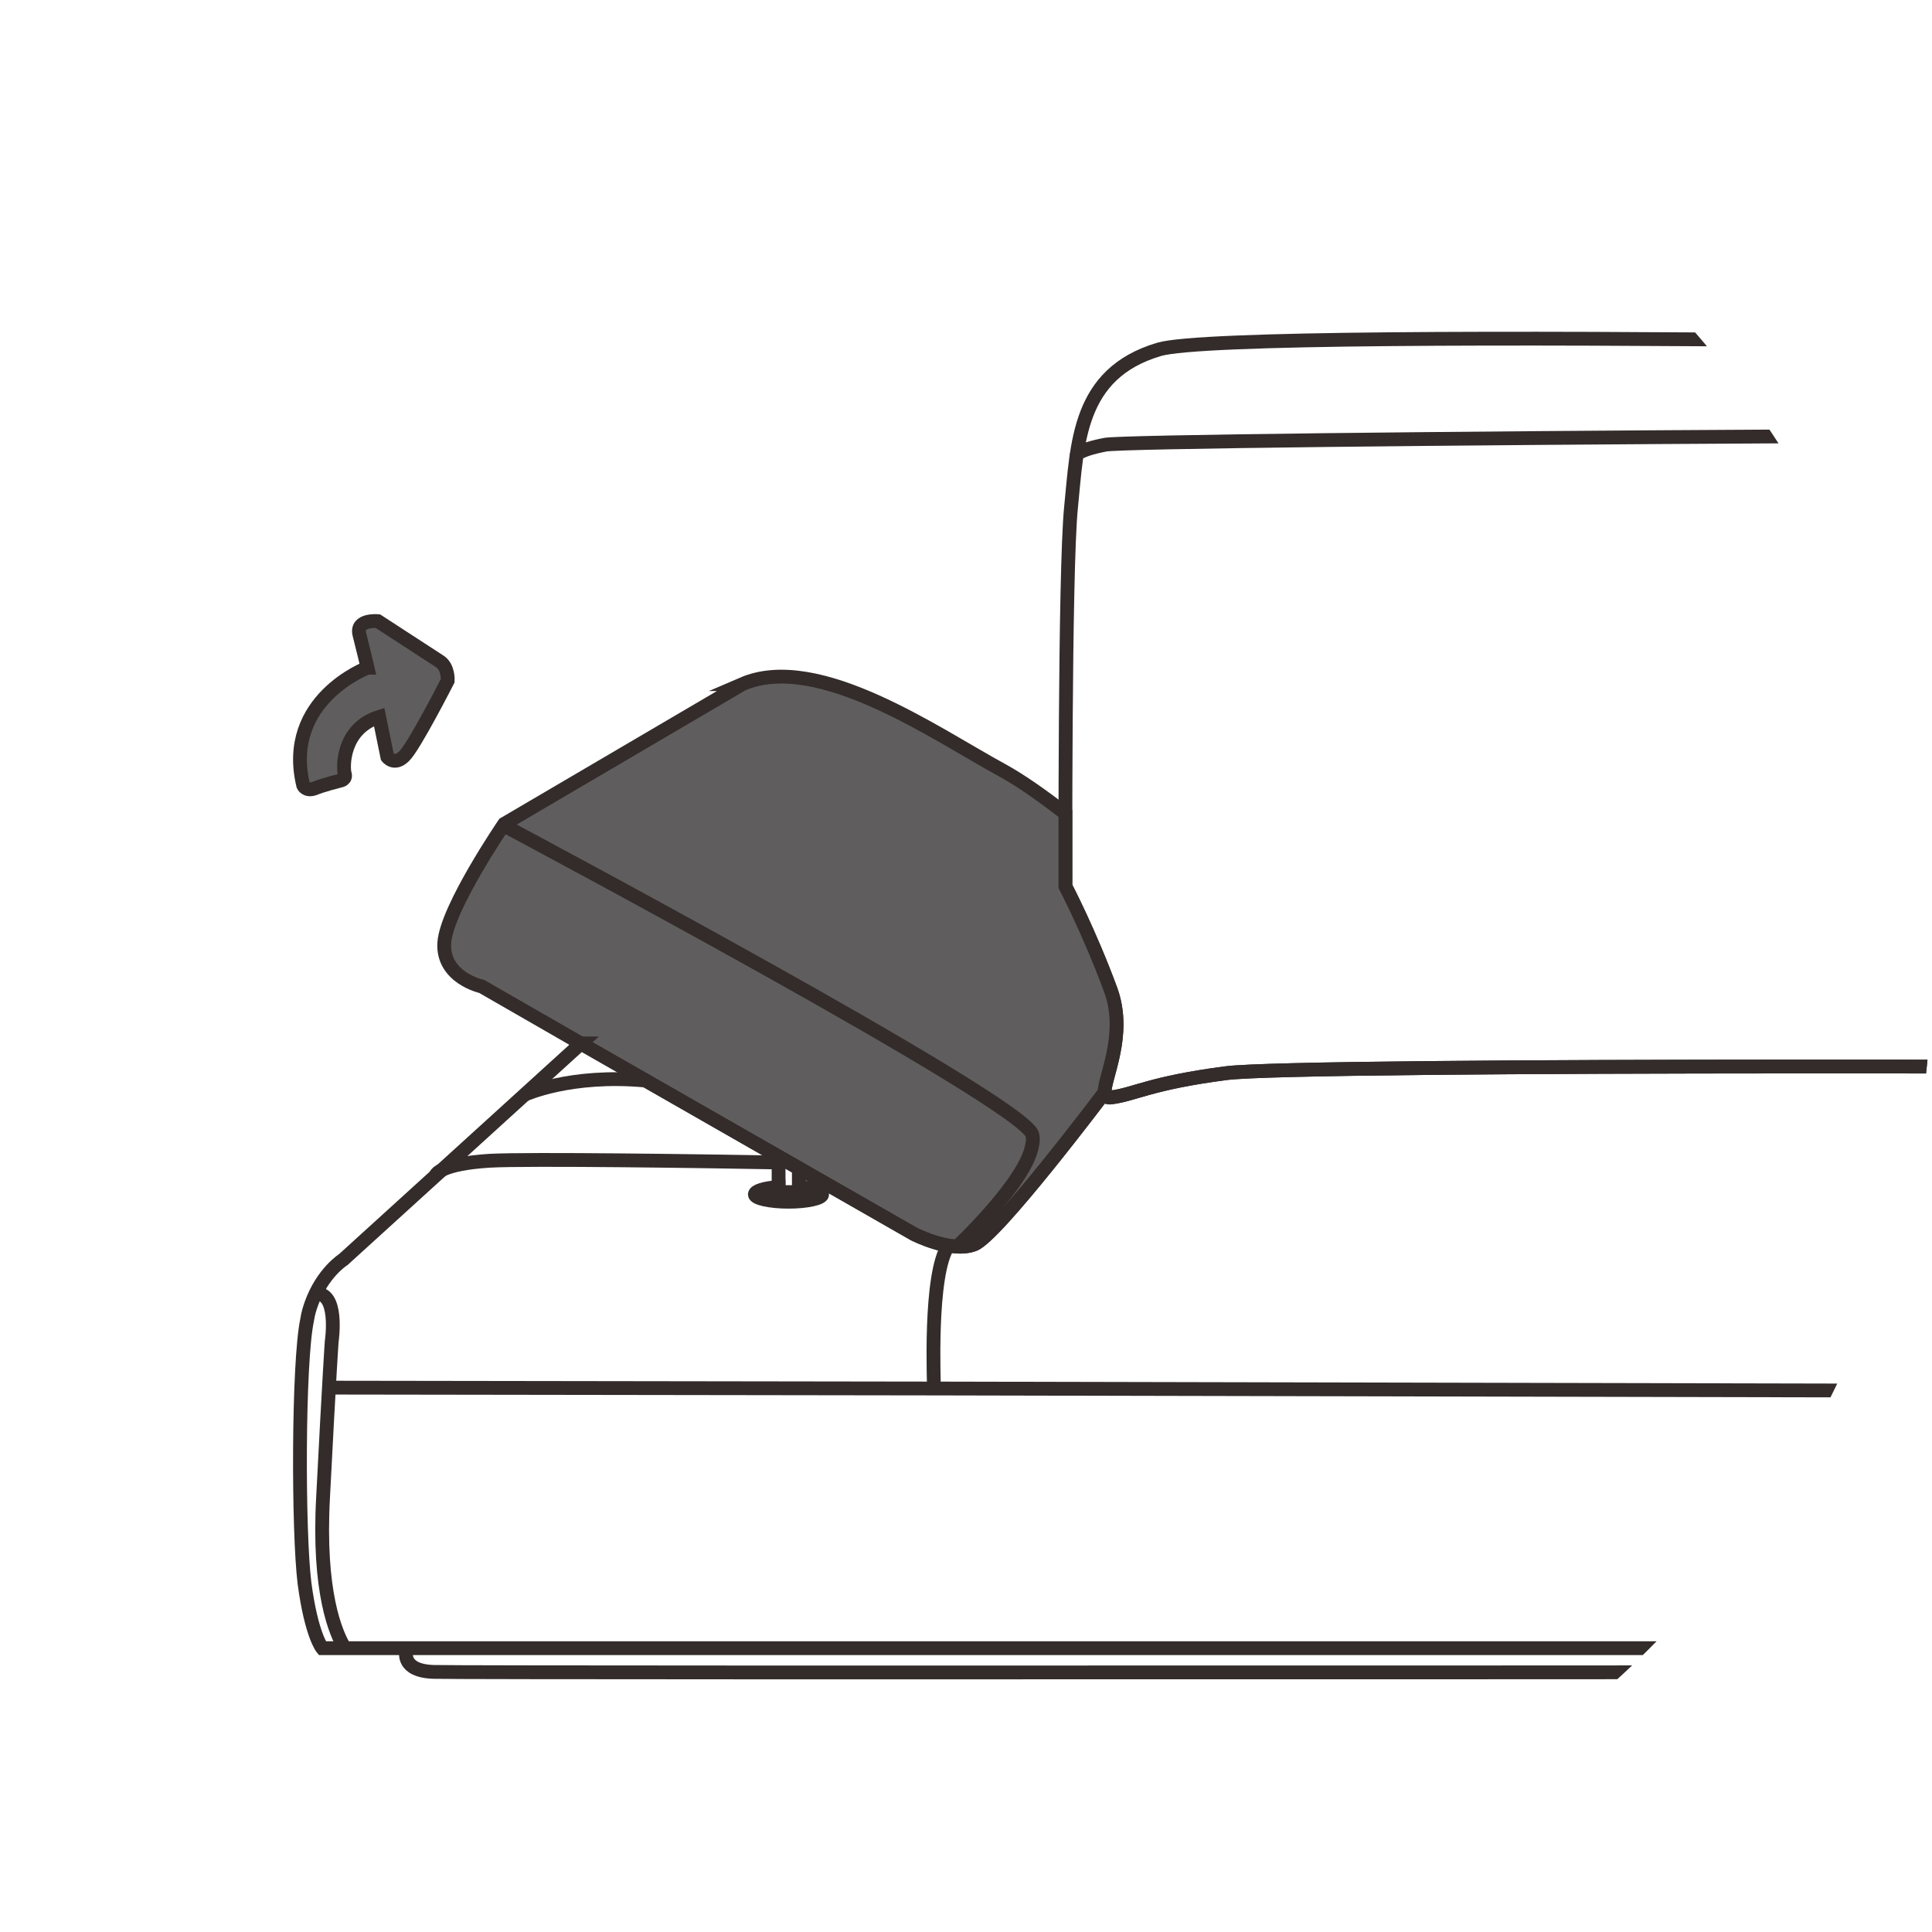 <?xml version="1.0" encoding="UTF-8"?>
<!DOCTYPE svg PUBLIC "-//W3C//DTD SVG 1.1//EN" "http://www.w3.org/Graphics/SVG/1.1/DTD/svg11.dtd">
<!-- Creator: CorelDRAW -->
<svg xmlns="http://www.w3.org/2000/svg" xml:space="preserve" width="591px" height="591px" version="1.1" style="shape-rendering:geometricPrecision; text-rendering:geometricPrecision; image-rendering:optimizeQuality; fill-rule:evenodd; clip-rule:evenodd"
viewBox="0 0 44.79 44.79"
 xmlns:xlink="http://www.w3.org/1999/xlink"
 xmlns:xodm="http://www.corel.com/coreldraw/odm/2003">
 <defs>
  <style type="text/css">
   <![CDATA[
    .str0 {stroke:#332C2B;stroke-width:0.32;stroke-miterlimit:22.926}
    .fil0 {fill:none}
    .fil1 {fill:#5F5D5D}
   ]]>
  </style>
   <clipPath id="id0">
    <path d="M22.39 0c12.37,0 22.4,10.03 22.4,22.39 0,12.37 -10.03,22.4 -22.4,22.4 -12.36,0 -22.39,-10.03 -22.39,-22.4 0,-12.36 10.03,-22.39 22.39,-22.39z"/>
   </clipPath>
 </defs>
 <g id="图层_x0020_1">
  <g>
  </g>
  <g style="clip-path:url(#id0)">
   <g id="_2559589547328">
    <g>
     <path class="fil0 str0" d="M24.7 20.55c0,0 -0.02,-7.31 0.13,-8.79 0.15,-1.47 0.15,-3.1 2.04,-3.66 1.88,-0.56 29.08,0 29.08,0 0,0 2.96,0 2.96,2.44 0,2.45 0,12.84 0,12.84 0,0 -0.46,1.48 -0.89,1.65 -0.44,0.18 -0.31,-0.2 -2.68,-0.25 -2.37,-0.05 -25.16,-0.13 -26.92,0.1 -1.76,0.23 -2.11,0.49 -2.65,0.56 -0.53,0.08 0.46,-1.17 -0.02,-2.49 -0.49,-1.33 -1.05,-2.4 -1.05,-2.4z"/>
     <path class="fil1 str0" d="M17.21 15.86l-5.52 3.24c0,0 -1.34,1.96 -1.39,2.76 -0.05,0.81 0.87,1.01 0.87,1.01l2.4 1.38 7.62 4.36c0,0 0.86,0.44 1.39,0.24 0.52,-0.19 3.01,-3.5 3.01,-3.5l0.02 -0.02c-0.02,-0.33 0.52,-1.34 0.14,-2.38 -0.49,-1.33 -1.05,-2.4 -1.05,-2.4 0,0 0,-0.69 0,-1.69 -0.53,-0.41 -1.04,-0.77 -1.46,-1 -1.53,-0.83 -4.27,-2.76 -6.03,-2z"/>
     <path class="fil0 str0" d="M13.47 24.19l-5.51 5.01c0,0 -0.48,0.3 -0.74,1.02 -0.04,0.11 -0.08,0.24 -0.1,0.38 -0.21,0.99 -0.21,4.91 -0.06,6.11 0.16,1.2 0.41,1.5 0.41,1.5l50.61 0c0,0 0.17,-0.02 0.27,-0.47 0.1,-0.44 0.08,-7.29 0.08,-7.29l0.56 -6.22c0,0 0.02,-0.38 -0.19,-0.53 -0.16,0.45 -0.48,1.21 -0.78,1.33 -0.44,0.18 -0.31,-0.2 -2.68,-0.25 -2.37,-0.05 -25.16,-0.13 -26.92,0.1 -1.76,0.23 -2.11,0.49 -2.65,0.56 -0.11,0.02 -0.15,-0.02 -0.16,-0.11l-0.02 0.02c0,0 -2.49,3.31 -3.01,3.5 -0.53,0.2 -1.39,-0.24 -1.39,-0.24l-7.62 -4.36 -0.1 -0.06z"/>
     <path class="fil0 str0" d="M9.42 38.28c0,0 -0.13,0.46 0.64,0.48 0.76,0.03 46.91,0 46.91,0 0,0 1.15,0.09 1.15,-0.52"/>
     <path class="fil0 str0" d="M8 38.22c-0.22,-0.35 -0.63,-1.32 -0.51,-3.51 0.15,-2.93 0.2,-3.61 0.2,-3.61 0,0 0.18,-1.2 -0.41,-1.1"/>
     <polyline class="fil0 str0" points="7.63,32.17 21.67,32.19 58.45,32.27 "/>
     <path class="fil0 str0" d="M21.65 32.18c0.01,-0.07 -0.12,-2.65 0.34,-3.31"/>
     <path class="fil0 str0" d="M24.96 10.56c0,0 0,-0.12 0.66,-0.25 0.66,-0.14 30.67,-0.33 32.14,-0.13 0.24,0.03 0.97,0.18 1.15,0.51"/>
     <path class="fil0 str0" d="M11.74 19.17c0,0 11.97,6.37 12.19,7.13 0.02,0.07 0.02,0.15 0,0.24 -0.13,0.85 -1.74,2.36 -1.74,2.36"/>
     <path class="fil0 str0" d="M10.11 27.23c0,0 0.11,-0.25 1.24,-0.32 0.9,-0.05 5.05,0.01 6.7,0.04"/>
     <path class="fil0 str0" d="M12.16 25.38c0,0 1.05,-0.49 2.8,-0.33"/>
     <polygon class="fil0 str0" points="18.52,27.09 18.52,27.64 18.05,27.64 18.05,26.82 "/>
     <path class="fil0 str0" d="M18.52 27.52c0.31,0.02 0.54,0.09 0.54,0.17 0,0.09 -0.35,0.17 -0.78,0.17 -0.43,0 -0.78,-0.08 -0.78,-0.17 0,-0.08 0.23,-0.15 0.55,-0.17l0 0.12 0.47 0 0 -0.12z"/>
    </g>
    <path class="fil1 str0" d="M8.52 15.48c0,0 -1.97,0.74 -1.49,2.73 0,0 0.06,0.14 0.26,0.07 0.19,-0.08 0.59,-0.18 0.59,-0.18 0,0 0.16,-0.02 0.11,-0.17 -0.04,-0.14 -0.06,-1.04 0.8,-1.31l0.19 0.93c0,0 0.16,0.21 0.39,-0.02 0.23,-0.22 1.01,-1.75 1.01,-1.75 0,0 0.02,-0.32 -0.19,-0.45l-1.43 -0.93c0,0 -0.51,-0.05 -0.43,0.3 0.09,0.35 0.19,0.78 0.19,0.78z"/>
   </g>
  </g>
  <path class="fil0" d="M22.39 0c12.37,0 22.4,10.03 22.4,22.39 0,12.37 -10.03,22.4 -22.4,22.4 -12.36,0 -22.39,-10.03 -22.39,-22.4 0,-12.36 10.03,-22.39 22.39,-22.39z"/>
 </g>
</svg>
